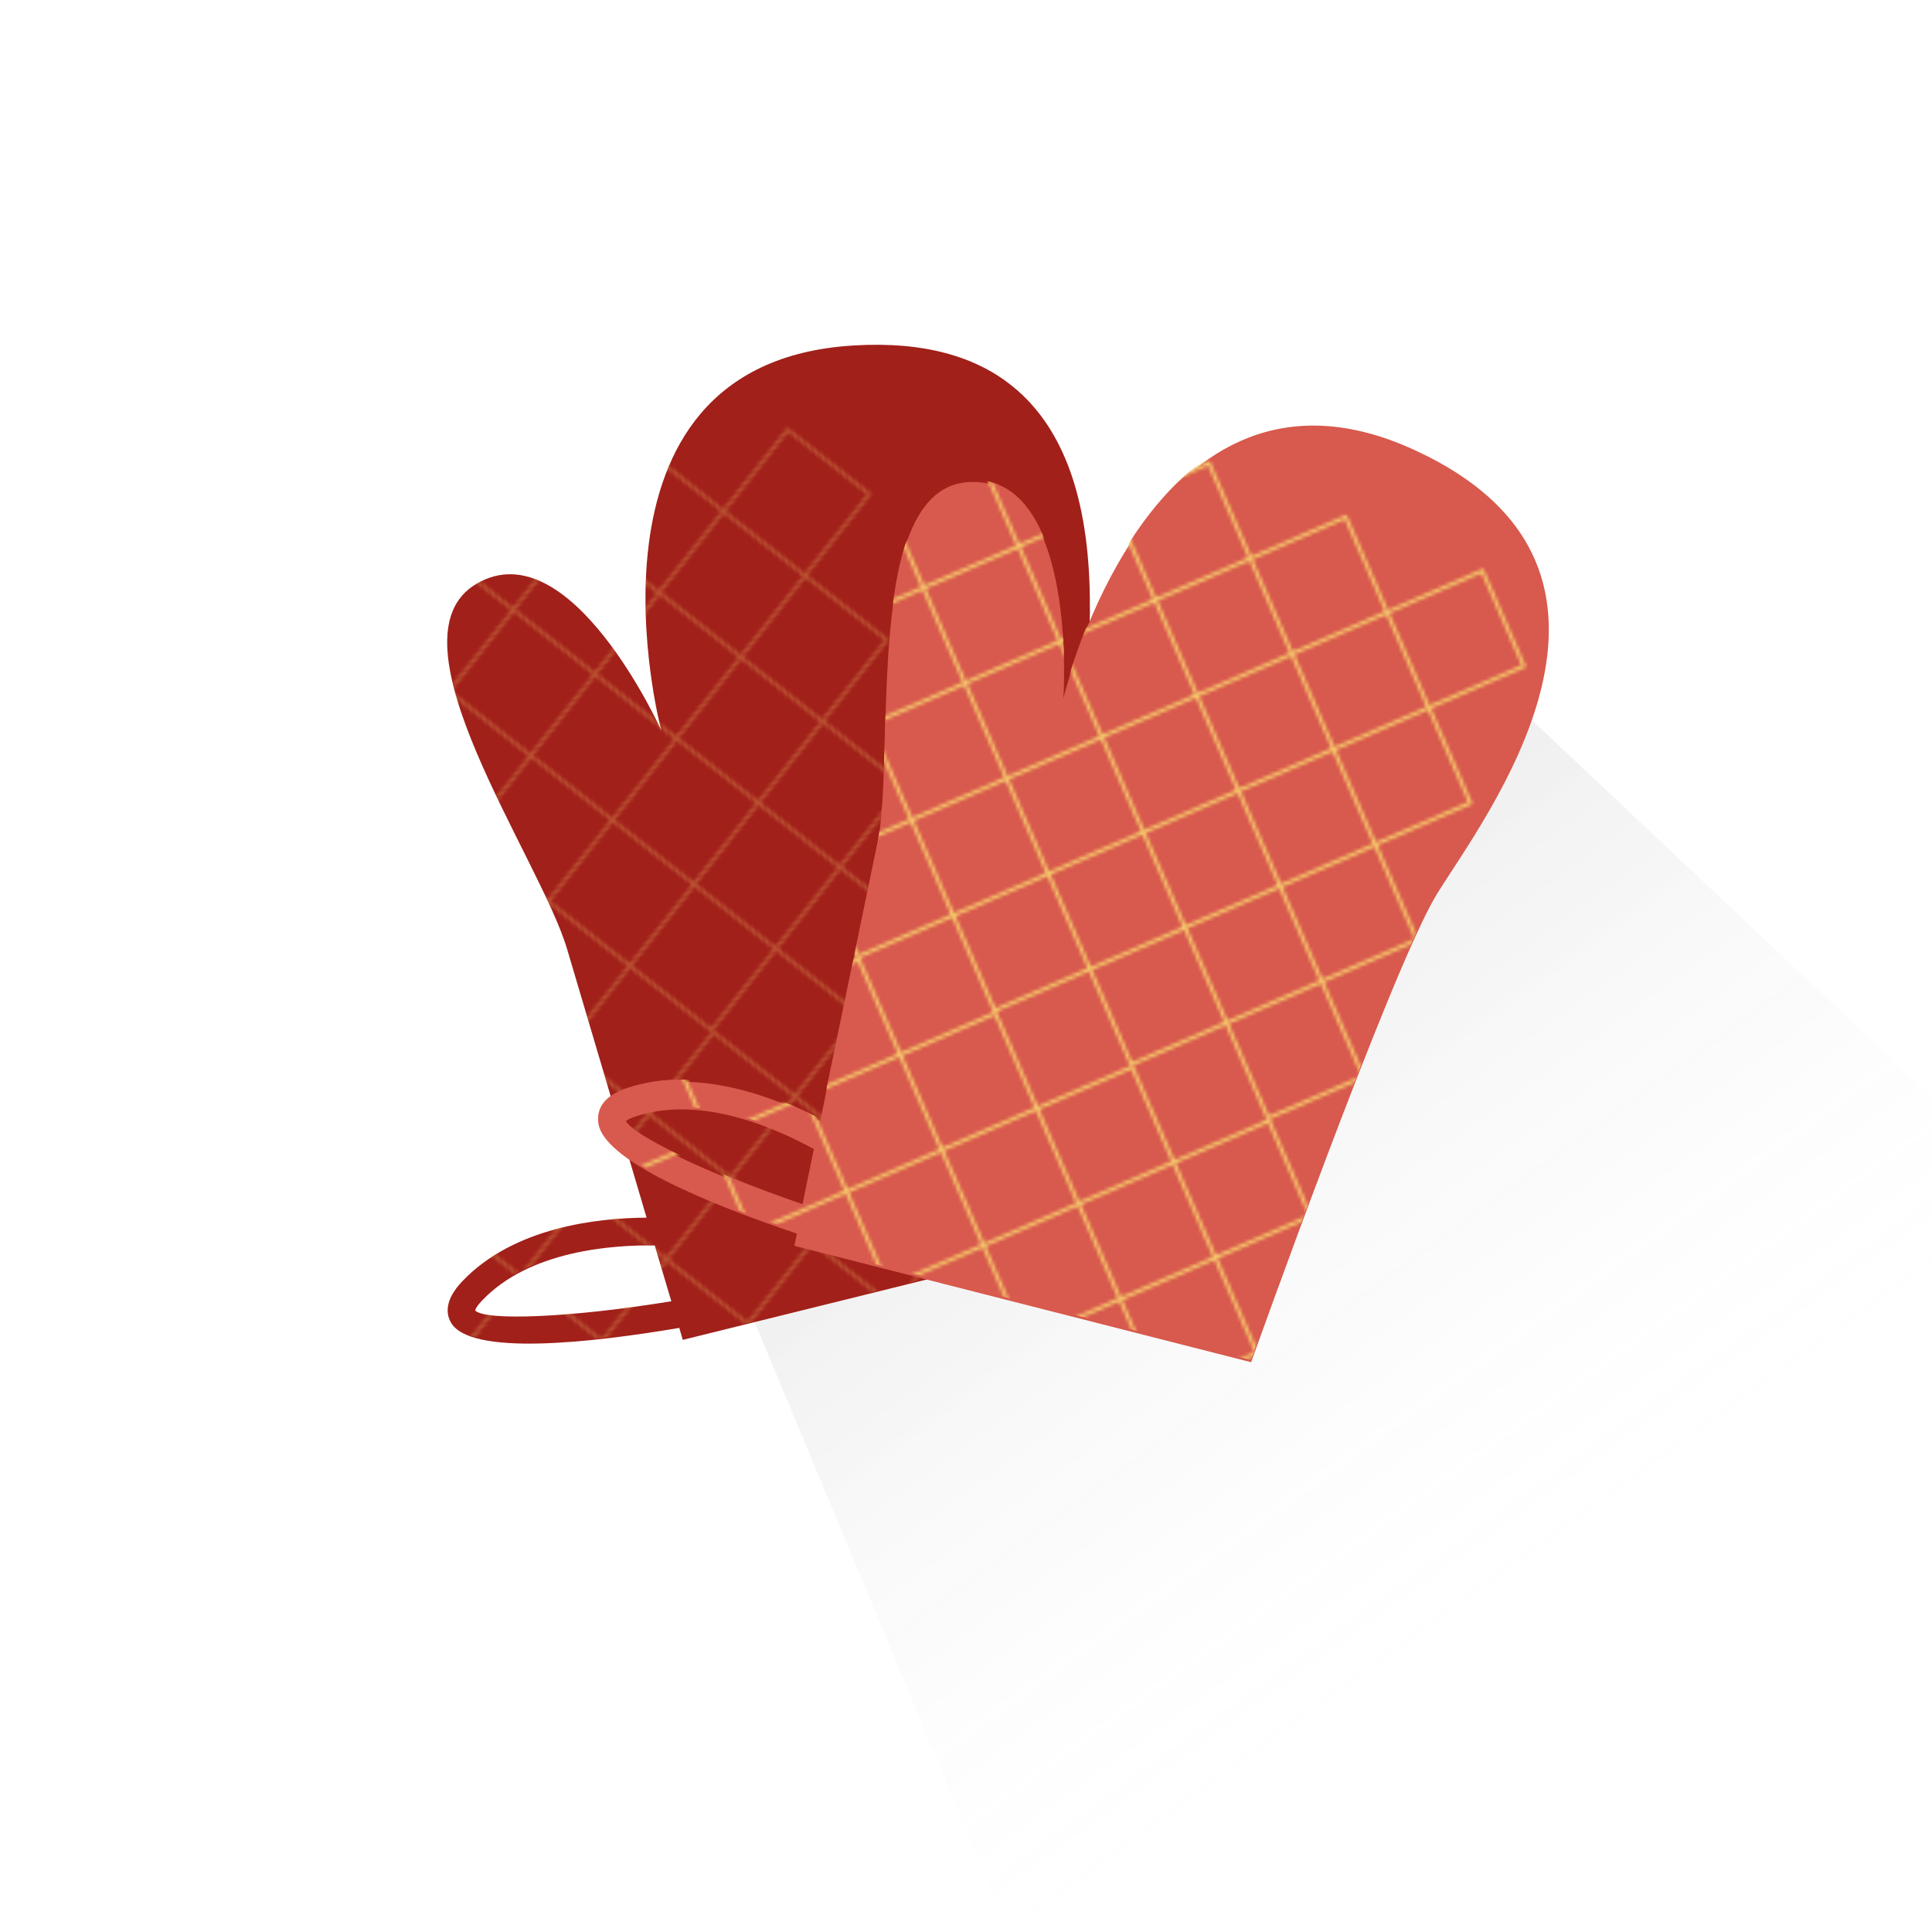 <?xml version="1.0" encoding="utf-8"?>
<!-- Generator: Adobe Illustrator 16.0.0, SVG Export Plug-In . SVG Version: 6.00 Build 0)  -->
<!DOCTYPE svg PUBLIC "-//W3C//DTD SVG 1.1//EN" "http://www.w3.org/Graphics/SVG/1.1/DTD/svg11.dtd">
<svg version="1.1" id="Layer_1" xmlns="http://www.w3.org/2000/svg" xmlns:xlink="http://www.w3.org/1999/xlink" x="0px" y="0px"
	 width="420px" height="420px" viewBox="0 0 420 420" enable-background="new 0 0 420 420" xml:space="preserve">
<pattern  x="-38.174" y="-57.657" width="301.887" height="374.292" patternUnits="userSpaceOnUse" id="New_Pattern" viewBox="0 -374.292 301.887 374.292" overflow="visible">
	<g>
		<polygon fill="none" points="0,-374.292 301.887,-374.292 301.887,0 0,0 		"/>
		<g>
			<polygon fill="#D8594D" stroke="#F6CB6B" stroke-miterlimit="10" points="85.135,-190.276 58.061,-178.492 46.277,-205.567 
				73.352,-217.349 			"/>
			<polygon fill="#D8594D" stroke="#F6CB6B" stroke-miterlimit="10" points="123.992,-174.985 96.917,-163.201 85.135,-190.276 
				112.208,-202.059 			"/>
			<polygon fill="#D8594D" stroke="#F6CB6B" stroke-miterlimit="10" points="162.848,-159.694 135.773,-147.91 123.992,-174.985 
				151.064,-186.768 			"/>
			<polygon fill="#D8594D" stroke="#F6CB6B" stroke-miterlimit="10" points="201.705,-144.403 174.63,-132.619 162.848,-159.694 
				189.921,-171.477 			"/>
			<polygon fill="#D8594D" stroke="#F6CB6B" stroke-miterlimit="10" points="240.562,-129.112 213.487,-117.328 201.705,-144.403 
				228.778,-156.186 			"/>
			<polygon fill="#D8594D" stroke="#F6CB6B" stroke-miterlimit="10" points="69.928,-151.386 42.854,-139.602 31.07,-166.677 
				58.145,-178.458 			"/>
			<polygon fill="#D8594D" stroke="#F6CB6B" stroke-miterlimit="10" points="108.785,-136.095 81.711,-124.312 69.928,-151.386 
				97.002,-163.168 			"/>
			<polygon fill="#D8594D" stroke="#F6CB6B" stroke-miterlimit="10" points="147.641,-120.804 120.566,-109.021 108.785,-136.095 
				135.857,-147.877 			"/>
			<polygon fill="#D8594D" stroke="#F6CB6B" stroke-miterlimit="10" points="186.498,-105.513 159.424,-93.729 147.641,-120.804 
				174.715,-132.586 			"/>
			<polygon fill="#D8594D" stroke="#F6CB6B" stroke-miterlimit="10" points="225.355,-90.221 198.281,-78.439 186.498,-105.513 
				213.572,-117.295 			"/>
			<polygon fill="#D8594D" stroke="#F6CB6B" stroke-miterlimit="10" points="54.721,-112.496 27.647,-100.711 15.865,-127.787 
				42.938,-139.568 			"/>
			<polygon fill="#D8594D" stroke="#F6CB6B" stroke-miterlimit="10" points="93.578,-97.205 66.504,-85.42 54.721,-112.496 
				81.795,-124.278 			"/>
			<polygon fill="#D8594D" stroke="#F6CB6B" stroke-miterlimit="10" points="132.436,-81.914 105.36,-70.131 93.578,-97.205 
				120.651,-108.987 			"/>
			<polygon fill="#D8594D" stroke="#F6CB6B" stroke-miterlimit="10" points="171.293,-66.623 144.218,-54.838 132.436,-81.914 
				159.509,-93.696 			"/>
			<polygon fill="#D8594D" stroke="#F6CB6B" stroke-miterlimit="10" points="210.15,-51.332 183.074,-39.549 171.293,-66.623 
				198.365,-78.406 			"/>
			<polygon fill="#D8594D" stroke="#F6CB6B" stroke-miterlimit="10" points="39.514,-73.605 12.441,-61.822 0.658,-88.896 
				27.732,-100.678 			"/>
			<polygon fill="#D8594D" stroke="#F6CB6B" stroke-miterlimit="10" points="78.371,-58.314 51.297,-46.531 39.514,-73.605 
				66.588,-85.387 			"/>
			<polygon fill="#D8594D" stroke="#F6CB6B" stroke-miterlimit="10" points="117.229,-43.023 90.154,-31.24 78.371,-58.314 
				105.445,-70.098 			"/>
			<polygon fill="#D8594D" stroke="#F6CB6B" stroke-miterlimit="10" points="156.086,-27.732 129.012,-15.949 117.229,-43.023 
				144.303,-54.805 			"/>
			<polygon fill="#D8594D" stroke="#F6CB6B" stroke-miterlimit="10" points="194.943,-12.441 167.867,-0.658 156.086,-27.732 
				183.158,-39.516 			"/>
		</g>
		<g>
			<polygon fill="#D8594D" stroke="#F6CB6B" stroke-miterlimit="10" points="145.801,-346.562 118.728,-334.777 106.945,-361.853 
				134.019,-373.634 			"/>
			<polygon fill="#D8594D" stroke="#F6CB6B" stroke-miterlimit="10" points="184.658,-331.271 157.584,-319.486 145.801,-346.562 
				172.875,-358.344 			"/>
			<polygon fill="#D8594D" stroke="#F6CB6B" stroke-miterlimit="10" points="223.516,-315.979 196.44,-304.195 184.658,-331.271 
				211.731,-343.053 			"/>
			<polygon fill="#D8594D" stroke="#F6CB6B" stroke-miterlimit="10" points="262.372,-300.688 235.297,-288.905 223.516,-315.979 
				250.588,-327.762 			"/>
			<polygon fill="#D8594D" stroke="#F6CB6B" stroke-miterlimit="10" points="301.229,-285.397 274.154,-273.614 262.372,-300.688 
				289.445,-312.471 			"/>
			<polygon fill="#D8594D" stroke="#F6CB6B" stroke-miterlimit="10" points="130.594,-307.671 103.521,-295.887 91.738,-322.962 
				118.812,-334.744 			"/>
			<polygon fill="#D8594D" stroke="#F6CB6B" stroke-miterlimit="10" points="169.451,-292.38 142.377,-280.597 130.594,-307.671 
				157.668,-319.453 			"/>
			<polygon fill="#D8594D" stroke="#F6CB6B" stroke-miterlimit="10" points="208.309,-277.089 181.234,-265.306 169.451,-292.38 
				196.525,-304.162 			"/>
			<polygon fill="#D8594D" stroke="#F6CB6B" stroke-miterlimit="10" points="247.166,-261.798 220.092,-250.015 208.309,-277.089 
				235.383,-288.871 			"/>
			<polygon fill="#D8594D" stroke="#F6CB6B" stroke-miterlimit="10" points="286.023,-246.506 258.947,-234.724 247.166,-261.798 
				274.238,-273.58 			"/>
			<polygon fill="#D8594D" stroke="#F6CB6B" stroke-miterlimit="10" points="115.389,-268.781 88.314,-256.997 76.531,-284.072 
				103.605,-295.854 			"/>
			<polygon fill="#D8594D" stroke="#F6CB6B" stroke-miterlimit="10" points="154.246,-253.49 127.171,-241.706 115.389,-268.781 
				142.462,-280.563 			"/>
			<polygon fill="#D8594D" stroke="#F6CB6B" stroke-miterlimit="10" points="193.104,-238.199 166.027,-226.415 154.246,-253.49 
				181.318,-265.272 			"/>
			<polygon fill="#D8594D" stroke="#F6CB6B" stroke-miterlimit="10" points="231.959,-222.908 204.885,-211.123 193.104,-238.199 
				220.176,-249.981 			"/>
			<polygon fill="#D8594D" stroke="#F6CB6B" stroke-miterlimit="10" points="270.816,-207.617 243.741,-195.834 231.959,-222.908 
				259.032,-234.69 			"/>
			<polygon fill="#D8594D" stroke="#F6CB6B" stroke-miterlimit="10" points="100.182,-229.891 73.107,-218.106 61.324,-245.181 
				88.398,-256.963 			"/>
			<polygon fill="#D8594D" stroke="#F6CB6B" stroke-miterlimit="10" points="139.039,-214.6 111.965,-202.816 100.182,-229.891 
				127.256,-241.673 			"/>
			<polygon fill="#D8594D" stroke="#F6CB6B" stroke-miterlimit="10" points="177.896,-199.309 150.82,-187.525 139.039,-214.6 
				166.111,-226.382 			"/>
			<polygon fill="#D8594D" stroke="#F6CB6B" stroke-miterlimit="10" points="216.752,-184.018 189.678,-172.234 177.896,-199.309 
				204.969,-211.09 			"/>
			<polygon fill="#D8594D" stroke="#F6CB6B" stroke-miterlimit="10" points="255.609,-168.727 228.535,-156.943 216.752,-184.018 
				243.826,-195.801 			"/>
		</g>
	</g>
</pattern>
<pattern  x="-38.174" y="-57.657" width="301.887" height="374.292" patternUnits="userSpaceOnUse" id="New_Pattern_2" viewBox="0 -374.292 301.887 374.292" overflow="visible">
	<g>
		<polygon fill="none" points="0,-374.292 301.887,-374.292 301.887,0 0,0 		"/>
		<g>
			<polygon fill="none" stroke="#F6CB6B" stroke-miterlimit="10" points="85.135,-190.276 58.061,-178.492 46.278,-205.567 
				73.352,-217.349 			"/>
			<polygon fill="none" stroke="#F6CB6B" stroke-miterlimit="10" points="123.992,-174.985 96.917,-163.201 85.135,-190.276 
				112.208,-202.059 			"/>
			<polygon fill="none" stroke="#F6CB6B" stroke-miterlimit="10" points="162.848,-159.694 135.773,-147.91 123.992,-174.985 
				151.064,-186.768 			"/>
			<polygon fill="none" stroke="#F6CB6B" stroke-miterlimit="10" points="201.705,-144.403 174.631,-132.619 162.848,-159.694 
				189.922,-171.477 			"/>
			<polygon fill="none" stroke="#F6CB6B" stroke-miterlimit="10" points="240.562,-129.112 213.488,-117.328 201.705,-144.403 
				228.779,-156.186 			"/>
			<polygon fill="none" stroke="#F6CB6B" stroke-miterlimit="10" points="69.928,-151.386 42.854,-139.602 31.071,-166.677 
				58.145,-178.458 			"/>
			<polygon fill="none" stroke="#F6CB6B" stroke-miterlimit="10" points="108.786,-136.095 81.711,-124.312 69.928,-151.386 
				97.002,-163.168 			"/>
			<polygon fill="none" stroke="#F6CB6B" stroke-miterlimit="10" points="147.641,-120.804 120.567,-109.021 108.786,-136.095 
				135.857,-147.877 			"/>
			<polygon fill="none" stroke="#F6CB6B" stroke-miterlimit="10" points="186.498,-105.513 159.424,-93.729 147.641,-120.804 
				174.715,-132.586 			"/>
			<polygon fill="none" stroke="#F6CB6B" stroke-miterlimit="10" points="225.355,-90.221 198.281,-78.439 186.498,-105.513 
				213.572,-117.295 			"/>
			<polygon fill="none" stroke="#F6CB6B" stroke-miterlimit="10" points="54.721,-112.496 27.648,-100.711 15.866,-127.787 
				42.939,-139.568 			"/>
			<polygon fill="none" stroke="#F6CB6B" stroke-miterlimit="10" points="93.579,-97.205 66.504,-85.42 54.721,-112.496 
				81.795,-124.278 			"/>
			<polygon fill="none" stroke="#F6CB6B" stroke-miterlimit="10" points="132.436,-81.914 105.361,-70.131 93.579,-97.205 
				120.652,-108.987 			"/>
			<polygon fill="none" stroke="#F6CB6B" stroke-miterlimit="10" points="171.293,-66.623 144.219,-54.838 132.436,-81.914 
				159.51,-93.696 			"/>
			<polygon fill="none" stroke="#F6CB6B" stroke-miterlimit="10" points="210.15,-51.332 183.074,-39.549 171.293,-66.623 
				198.365,-78.406 			"/>
			<polygon fill="none" stroke="#F6CB6B" stroke-miterlimit="10" points="39.514,-73.605 12.442,-61.822 0.659,-88.896 
				27.733,-100.678 			"/>
			<polygon fill="none" stroke="#F6CB6B" stroke-miterlimit="10" points="78.372,-58.314 51.297,-46.531 39.514,-73.605 
				66.588,-85.387 			"/>
			<polygon fill="none" stroke="#F6CB6B" stroke-miterlimit="10" points="117.229,-43.023 90.155,-31.24 78.372,-58.314 
				105.446,-70.098 			"/>
			<polygon fill="none" stroke="#F6CB6B" stroke-miterlimit="10" points="156.086,-27.732 129.012,-15.949 117.229,-43.023 
				144.303,-54.805 			"/>
			<polygon fill="none" stroke="#F6CB6B" stroke-miterlimit="10" points="194.943,-12.441 167.867,-0.658 156.086,-27.732 
				183.158,-39.516 			"/>
		</g>
		<g>
			<polygon fill="none" stroke="#F6CB6B" stroke-miterlimit="10" points="145.801,-346.562 118.728,-334.777 106.946,-361.853 
				134.02,-373.634 			"/>
			<polygon fill="none" stroke="#F6CB6B" stroke-miterlimit="10" points="184.658,-331.271 157.584,-319.486 145.801,-346.562 
				172.875,-358.344 			"/>
			<polygon fill="none" stroke="#F6CB6B" stroke-miterlimit="10" points="223.516,-315.979 196.441,-304.195 184.658,-331.271 
				211.732,-343.053 			"/>
			<polygon fill="none" stroke="#F6CB6B" stroke-miterlimit="10" points="262.373,-300.688 235.297,-288.904 223.516,-315.979 
				250.588,-327.762 			"/>
			<polygon fill="none" stroke="#F6CB6B" stroke-miterlimit="10" points="301.229,-285.397 274.154,-273.613 262.373,-300.688 
				289.445,-312.471 			"/>
			<polygon fill="none" stroke="#F6CB6B" stroke-miterlimit="10" points="130.594,-307.671 103.522,-295.887 91.739,-322.962 
				118.813,-334.743 			"/>
			<polygon fill="none" stroke="#F6CB6B" stroke-miterlimit="10" points="169.451,-292.38 142.377,-280.597 130.594,-307.671 
				157.668,-319.453 			"/>
			<polygon fill="none" stroke="#F6CB6B" stroke-miterlimit="10" points="208.309,-277.089 181.234,-265.306 169.451,-292.38 
				196.525,-304.162 			"/>
			<polygon fill="none" stroke="#F6CB6B" stroke-miterlimit="10" points="247.166,-261.798 220.092,-250.015 208.309,-277.089 
				235.383,-288.871 			"/>
			<polygon fill="none" stroke="#F6CB6B" stroke-miterlimit="10" points="286.023,-246.506 258.947,-234.724 247.166,-261.798 
				274.238,-273.58 			"/>
			<polygon fill="none" stroke="#F6CB6B" stroke-miterlimit="10" points="115.389,-268.781 88.315,-256.996 76.532,-284.071 
				103.606,-295.854 			"/>
			<polygon fill="none" stroke="#F6CB6B" stroke-miterlimit="10" points="154.246,-253.489 127.172,-241.706 115.389,-268.781 
				142.463,-280.563 			"/>
			<polygon fill="none" stroke="#F6CB6B" stroke-miterlimit="10" points="193.104,-238.199 166.027,-226.415 154.246,-253.489 
				181.318,-265.272 			"/>
			<polygon fill="none" stroke="#F6CB6B" stroke-miterlimit="10" points="231.959,-222.908 204.885,-211.123 193.104,-238.199 
				220.176,-249.981 			"/>
			<polygon fill="none" stroke="#F6CB6B" stroke-miterlimit="10" points="270.816,-207.617 243.742,-195.834 231.959,-222.908 
				259.033,-234.69 			"/>
			<polygon fill="none" stroke="#F6CB6B" stroke-miterlimit="10" points="100.182,-229.891 73.108,-218.106 61.325,-245.181 
				88.399,-256.963 			"/>
			<polygon fill="none" stroke="#F6CB6B" stroke-miterlimit="10" points="139.039,-214.6 111.965,-202.816 100.182,-229.891 
				127.256,-241.673 			"/>
			<polygon fill="none" stroke="#F6CB6B" stroke-miterlimit="10" points="177.896,-199.309 150.82,-187.525 139.039,-214.6 
				166.111,-226.382 			"/>
			<polygon fill="none" stroke="#F6CB6B" stroke-miterlimit="10" points="216.752,-184.018 189.678,-172.234 177.896,-199.309 
				204.969,-211.09 			"/>
			<polygon fill="none" stroke="#F6CB6B" stroke-miterlimit="10" points="255.609,-168.727 228.535,-156.943 216.752,-184.018 
				243.826,-195.801 			"/>
		</g>
	</g>
</pattern>
<linearGradient id="SVGID_1_" gradientUnits="userSpaceOnUse" x1="218.168" y1="176.126" x2="347.502" y2="378.45" gradientTransform="matrix(0.998 -0.058 0.058 0.998 -11.215 14.308)">
	<stop  offset="0" style="stop-color:#000000"/>
	<stop  offset="0.085" style="stop-color:#101010;stop-opacity:0.903"/>
	<stop  offset="0.249" style="stop-color:#393939;stop-opacity:0.715"/>
	<stop  offset="0.478" style="stop-color:#7C7C7C;stop-opacity:0.453"/>
	<stop  offset="0.76" style="stop-color:#D8D8D8;stop-opacity:0.132"/>
	<stop  offset="0.875" style="stop-color:#FFFFFF;stop-opacity:0"/>
</linearGradient>
<polygon opacity="0.1" fill="url(#SVGID_1_)" points="218.905,419.063 159.998,277.687 311.545,136.312 462.904,278.95 "/>
<g>
	<g>
		<g>
			<defs>
				
					<rect id="SVGID_2_" x="75.086" y="82.134" transform="matrix(-0.971 0.24 -0.24 -0.971 369.635 324.383)" width="179.92" height="205.176"/>
			</defs>
			<clipPath id="SVGID_3_">
				<use xlink:href="#SVGID_2_"  overflow="visible"/>
			</clipPath>
			<path clip-path="url(#SVGID_3_)" fill="#A1201A" d="M185.413,75.113c-62.807,3.886-41.671,83.64-41.671,83.64
				s-19.748-43.769-40.118-31.865c-20.372,11.869,13.802,59.62,19.662,79.444c3.408,11.447,11.247,37.99,17.277,58.377
				c-10.466,0.055-28.879,2.001-40.125,13.897c-3.804,4.021-3.444,7.018-2.465,8.805c4.091,7.531,30.896,4.451,49.699,1.262
				c0.46,1.633,0.764,2.605,0.764,2.605l99.471-24.617c0,0-13.557-89.784-12.51-108.653
				C236.471,139.135,248.179,71.202,185.413,75.113L185.413,75.113z M103.29,284.888c0,0,0.085-0.686,1.5-2.148
				c10.295-10.896,28.469-12.127,37.548-11.99c1.395,4.703,2.6,8.816,3.605,12.129C124.462,286.413,105.549,287.214,103.29,284.888
				L103.29,284.888z M103.29,284.888"/>
		</g>
	</g>
	<g opacity="0.3">
		<g>
			<defs>
				
					<rect id="SVGID_4_" x="74.981" y="81.94" transform="matrix(-0.971 0.24 -0.24 -0.971 369.382 324.025)" width="179.921" height="205.175"/>
			</defs>
			<clipPath id="SVGID_5_">
				<use xlink:href="#SVGID_4_"  overflow="visible"/>
			</clipPath>
			
				<pattern  id="SVGID_6_" xlink:href="#New_Pattern_2" patternTransform="matrix(0.674 -0.361 0.361 0.674 208.802 -4809.173)">
			</pattern>
			<path clip-path="url(#SVGID_5_)" fill="url(#SVGID_6_)" d="M185.309,74.919c-62.807,3.886-41.671,83.64-41.671,83.64
				s-19.748-43.77-40.118-31.866c-20.372,11.869,13.802,59.62,19.662,79.444c3.408,11.447,11.247,37.99,17.277,58.377
				c-10.466,0.054-28.879,2.001-40.125,13.896c-3.804,4.021-3.443,7.018-2.464,8.807c4.09,7.529,30.896,4.449,49.699,1.258
				c0.459,1.635,0.764,2.607,0.764,2.607l99.471-24.617c0,0-13.556-89.784-12.509-108.651
				C236.367,138.941,248.074,71.008,185.309,74.919L185.309,74.919z M103.186,284.694c0,0,0.085-0.688,1.501-2.148
				c10.295-10.896,28.469-12.127,37.548-11.992c1.395,4.705,2.599,8.818,3.605,12.131
				C124.358,286.218,105.445,287.021,103.186,284.694L103.186,284.694z M103.186,284.694"/>
		</g>
	</g>
</g>
<g>
	<g>
		<g>
			<defs>
				
					<rect id="SVGID_7_" x="147.717" y="82.182" transform="matrix(-0.969 -0.247 0.247 -0.969 422.365 422.511)" width="179.92" height="205.175"/>
			</defs>
			<clipPath id="SVGID_8_">
				<use xlink:href="#SVGID_7_"  overflow="visible"/>
			</clipPath>
			<path clip-path="url(#SVGID_8_)" fill="#D8594D" d="M307.419,97.794c-57.189-26.252-76.247,54.024-76.247,54.024
				s3.277-47.906-20.3-47.04c-23.562,0.834-16.006,59.065-20.21,79.307c-2.405,11.698-8.039,38.796-12.357,59.613
				c-9.249-4.897-26.396-11.882-41.929-6.713c-5.252,1.747-6.351,4.559-6.334,6.598c0.048,8.569,25.127,18.519,43.206,24.593
				c-0.366,1.656-0.558,2.656-0.558,2.656l99.297,25.307c0,0,30.478-85.534,40.316-101.667
				C322.167,178.343,364.583,124.005,307.419,97.794L307.419,97.794z M135.92,243.87c0,0,0.399-0.566,2.337-1.185
				c14.222-4.738,30.82,2.765,38.758,7.173c-0.994,4.805-1.876,9.002-2.554,12.395C153.86,255.218,136.812,246.987,135.92,243.87
				L135.92,243.87z M135.92,243.87"/>
		</g>
	</g>
	<g>
		<g>
			<defs>
				
					<rect id="SVGID_9_" x="147.718" y="81.695" transform="matrix(-0.969 -0.247 0.247 -0.969 422.486 421.551)" width="179.92" height="205.174"/>
			</defs>
			<clipPath id="SVGID_10_">
				<use xlink:href="#SVGID_9_"  overflow="visible"/>
			</clipPath>
			<pattern  id="SVGID_11_" xlink:href="#New_Pattern" patternTransform="matrix(0.765 0 0 0.765 -1718.21 -1600.348)">
			</pattern>
			<path clip-path="url(#SVGID_10_)" fill="url(#SVGID_11_)" d="M307.419,97.307c-57.189-26.252-76.247,54.023-76.247,54.023
				s3.277-47.906-20.3-47.04c-23.562,0.834-16.006,59.066-20.21,79.307c-2.405,11.698-8.039,38.796-12.357,59.612
				c-9.249-4.896-26.396-11.882-41.929-6.712c-5.252,1.748-6.351,4.558-6.334,6.597c0.048,8.569,25.127,18.521,43.206,24.594
				c-0.366,1.657-0.558,2.657-0.558,2.657l99.297,25.305c0,0,30.478-85.533,40.316-101.666
				C322.167,177.856,364.583,123.518,307.419,97.307L307.419,97.307z M135.92,243.383c0,0,0.399-0.566,2.337-1.185
				c14.222-4.738,30.82,2.765,38.758,7.173c-0.994,4.805-1.876,9.001-2.554,12.395C153.86,254.73,136.812,246.501,135.92,243.383
				L135.92,243.383z M135.92,243.383"/>
		</g>
	</g>
</g>
</svg>
